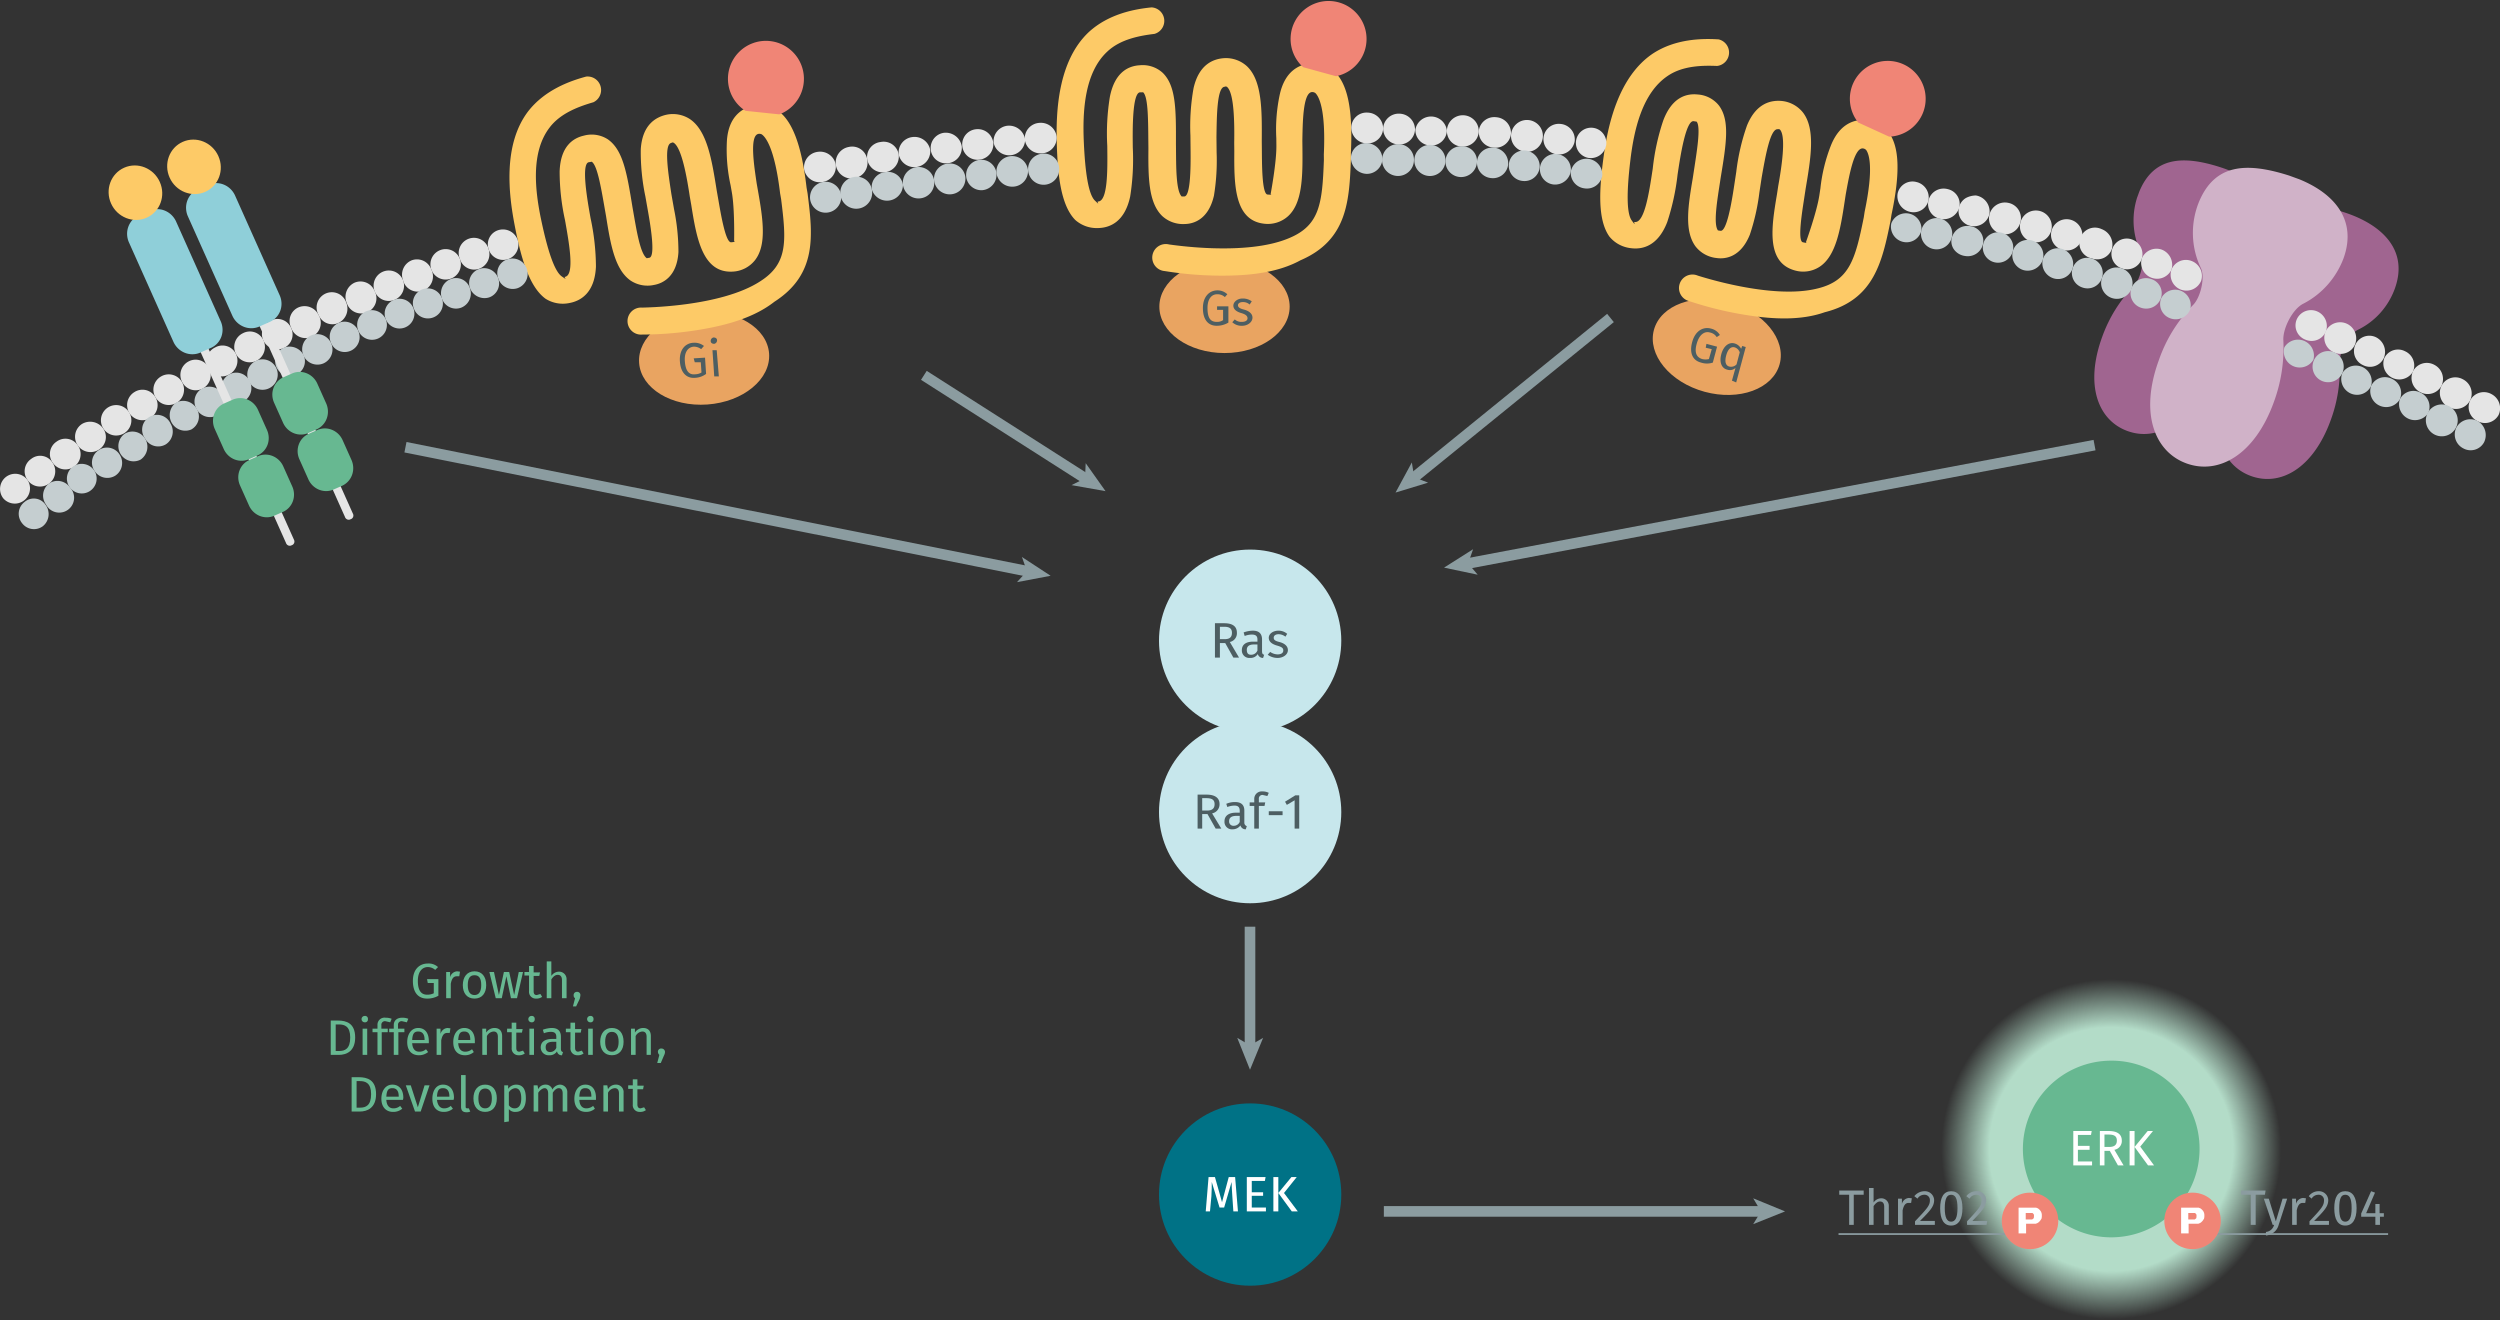 <svg xmlns="http://www.w3.org/2000/svg" xmlns:xlink="http://www.w3.org/1999/xlink" viewBox="0 0 706 372.9"><rect x="0" y="0" width="706" height="372.9" fill="#333333" stroke="none"/><defs><radialGradient id="Dégradé_sans_nom" cx="38.5" cy="38.45" r="38.47" gradientUnits="userSpaceOnUse"><stop offset="0.71" stop-color="#b3dcc8"/><stop offset="0.99" stop-color="#b3dcc8" stop-opacity="0"/></radialGradient><symbol id="canal-ionique-violet" data-name="canal-ionique-violet" viewBox="0 0 51.8 56.7"><path d="M26.9,13c0-7.6-6.4-10.4-14.1-10.1S.3,5.5,0,12.3A13.7,13.7,0,0,0,4.2,22.8c1.3,1.2,1.7,4.8.9,6.4A25.7,25.7,0,0,0,2.8,40c0,9.6,4.7,14.8,10.6,14.8S24,49.6,24,40a26.6,26.6,0,0,0-2.1-10.5c-.8-1.8-.3-5.6,1.1-7A13.5,13.5,0,0,0,26.9,13Z" fill="#a06590"/><path d="M51.8,13c0-7.6-6.4-10.4-14.1-10.1S25.3,5.5,24.9,12.3a13.7,13.7,0,0,0,4.2,10.5c1.3,1.2,1.7,4.8.9,6.4A25.7,25.7,0,0,0,27.7,40c0,9.6,4.7,14.8,10.6,14.8S48.9,49.6,48.9,40a26.6,26.6,0,0,0-2.1-10.5c-.8-1.8-.3-5.6,1.1-7A13.5,13.5,0,0,0,51.8,13Z" fill="#a06590"/><path d="M40.7,11c0-8.3-7-11.4-15.4-11s-13.6,2.8-14,10.2a15,15,0,0,0,4.6,11.5c1.4,1.3,1.9,5.2,1,7a26.7,26.7,0,0,0-2.5,11.8C14.4,51,19.6,56.7,26,56.7S37.6,51,37.6,40.5a28.6,28.6,0,0,0-2.3-11.4c-.9-2-.4-6.1,1.2-7.7A15.5,15.5,0,0,0,40.7,11Z" fill="#d0b2c8"/></symbol><symbol id="protein-kinase-glow-green" data-name="protein-kinase-glow-green" viewBox="0 0 77 76.9"><path d="M74.3,52.6A38.5,38.5,0,1,1,52.6,2.7,38.6,38.6,0,0,1,74.3,52.6Z" fill="url(#Dégradé_sans_nom)"/><path d="M58.3,38.4A19.8,19.8,0,1,1,38.5,18.6,19.7,19.7,0,0,1,58.3,38.4Z" fill="#67b891"/></symbol><symbol id="receptor-GPCR-ligand-2" data-name="receptor-GPCR-ligand-2" viewBox="0 0 59.9 52.7"><path d="M32.3,52.7a68.9,68.9,0,0,1-11.8-1,2.6,2.6,0,1,1,.9-5.1c.2,0,14.7,2.5,23.1-1,5.9-2.4,6.4-6.6,6.8-14.9V29.6c.5-8.9-.9-11.2-1.5-11.8a1,1,0,0,0-.7-.2c-1.7.2-1.8,5.9-1.9,9.3v1.4c0,5.5-.1,10.6-2.9,13.1a5.8,5.8,0,0,1-4.6,1.4c-5.8-.7-5.7-7.7-5.6-14V27.2c.1-3.7.1-9.4-1.2-10.7a.4.4,0,0,0-.5-.1c-1.5,0-1.6,5.6-1.7,9.7V29a41.4,41.4,0,0,1-.6,8.3c-1.1,4.6-4,5.4-5.7,5.4a5.9,5.9,0,0,1-4.3-1.6c-2.6-2.6-2.6-7.4-2.5-13v-.8c0-4.3.1-9.1-.9-10h-.6c-1.5.1-1.5,7.2-1.5,10.2v.4a45.5,45.5,0,0,1-.6,9.4c-1.1,4.9-4,6-6.3,6a6.2,6.2,0,0,1-4.3-1.6C.6,38.8.1,32.8,0,26.8S.4,11.1,6.4,5.6C10.2,2.2,15.1,1.3,18.5,1A2.6,2.6,0,0,1,19,6.1c-2.7.3-6.5.9-9.1,3.3C5.5,13.4,5,20.7,5.2,26.7S6,36.8,7.2,38s.3.2.6.2c1.9,0,1.9-6,1.9-10.3v-.4a43.6,43.6,0,0,1,.6-9.4c1-4.8,3.7-5.9,5.8-6a5.7,5.7,0,0,1,4.4,1.5c2.5,2.5,2.5,6.9,2.4,13.7v.8c0,3.5-.1,8.2,1,9.3h.5c1.2,0,1.3-5.6,1.3-8.7v-3a41.5,41.5,0,0,1,.7-9.1c1.1-4.6,3.9-5.6,6-5.7a6,6,0,0,1,4.3,1.6c2.9,2.8,2.8,8.5,2.7,14.4v1.6c0,2.6-.1,8.6,1,8.7s.6-.1.6-.1,1.2-6,1.2-9.3V26.4a31.8,31.8,0,0,1,.8-8.6c1.1-4.4,3.8-5.5,5.8-5.7a5.8,5.8,0,0,1,4.7,1.6c2.5,2.4,3.5,7.3,3,15.7v1.1c-.4,8-.8,15.6-9.9,19.4C42.3,52.2,37,52.7,32.3,52.7Z" fill="#fdca67"/><path d="M47.5,12.8l6.3,1.8a7.3,7.3,0,1,0-6.3-1.8Z" fill="#f08576"/></symbol><symbol id="receptor-3_2" data-name="receptor-3 2" viewBox="0 0 27.3 93.4"><path d="M5.9,93.4a.9.9,0,0,1-1-1V35.5a.9.9,0,0,1,1-1,.9.9,0,0,1,1,1V92.4A.9.9,0,0,1,5.9,93.4Z" fill="#e5e5e5"/><path d="M7.5,45.2H4.7A4.7,4.7,0,0,1,.1,40.6V15.8a4.7,4.7,0,0,1,4.6-4.6H7.5a4.7,4.7,0,0,1,4.6,4.6V40.6A4.6,4.6,0,0,1,7.5,45.2Z" fill="#8fcfd9"/><path d="M7.2,71.7H5A4.4,4.4,0,0,1,.6,67.3v-5A4.4,4.4,0,0,1,5,57.9H7.2a4.4,4.4,0,0,1,4.4,4.4v5A4.4,4.4,0,0,1,7.2,71.7Z" fill="#67b891"/><path d="M7.2,85.7H5A4.4,4.4,0,0,1,.6,81.3v-5A4.4,4.4,0,0,1,5,71.9H7.2a4.4,4.4,0,0,1,4.4,4.4v5A4.4,4.4,0,0,1,7.2,85.7Z" fill="#67b891"/><path d="M20.9,93.4a.9.9,0,0,1-1-1V35.5a1,1,0,0,1,2,0V92.4A.9.9,0,0,1,20.9,93.4Z" fill="#e5e5e5"/><path d="M22.5,45.2H19.7a4.7,4.7,0,0,1-4.6-4.6V15.8a4.7,4.7,0,0,1,4.6-4.6h2.8a4.7,4.7,0,0,1,4.6,4.6V40.6A4.6,4.6,0,0,1,22.5,45.2Z" fill="#8fcfd9"/><path d="M22.2,71.7H20.1a4.4,4.4,0,0,1-4.4-4.4v-5a4.4,4.4,0,0,1,4.4-4.4h2.2a4.4,4.4,0,0,1,4.4,4.4v5A4.5,4.5,0,0,1,22.2,71.7Z" fill="#67b891"/><path d="M22.2,85.7H20.1a4.4,4.4,0,0,1-4.4-4.4v-5a4.4,4.4,0,0,1,4.4-4.4h2.2a4.4,4.4,0,0,1,4.4,4.4v5A4.5,4.5,0,0,1,22.2,85.7Z" fill="#67b891"/><circle cx="6.2" cy="6.2" r="6.2" fill="#fdca67"/><circle cx="21.1" cy="6.2" r="6.2" fill="#fdca67"/></symbol><symbol id="protein-kinase-non-cisbio-50_" data-name="protein-kinase-non-cisbio-50%" viewBox="0 0 39.6 39.6"><circle cx="19.8" cy="19.8" r="19.8" fill="#c7e7ec"/></symbol><symbol id="protein-kinase-cisbio" data-name="protein-kinase-cisbio" viewBox="0 0 39.6 39.6"><circle cx="19.8" cy="19.8" r="19.8" fill="#007286"/></symbol><symbol id="phospho" data-name="phospho" viewBox="0 0 15.8 15.8"><circle cx="7.9" cy="7.9" r="7.9" fill="#f08576"/><path d="M4.7,4.2H9.6l.5.2a3,3,0,0,1,.8.8,2.1,2.1,0,0,1,.3,1.2,2.8,2.8,0,0,1-.1.9l-.4.6-.4.4-.3.2-.5.2H6.8v2.7H4.7ZM6.8,7.5H8.5l.4-.3C9,7,9,6.8,9,6.5A.7.7,0,0,0,8.9,6l-.3-.3H6.7V7.5Z" fill="#fff"/></symbol></defs><title>phospho-pathway-mapk-erk-64ERKPEG-64ERKPEH-64ERKPEY</title><use width="51.8" height="56.73" transform="matrix(1.4, 0.51, -0.52, 1.43, 610.54, 36.5)" xlink:href="#canal-ionique-violet"/><ellipse cx="196.9" cy="101.3" rx="18.4" ry="13.1" transform="translate(-4.8 14.2) rotate(-4.1)" fill="#e9a461"/><g style="isolation:isolate"><path d="M196.8,97.8l-.8.9a3.3,3.3,0,0,0-2.1-.7c-1.4.1-2.7,1.3-2.5,4.1s1.2,3.9,2.9,3.7a3.7,3.7,0,0,0,1.8-.5l-.2-2.9h-1.7l-.3-1.1,3.2-.2.3,4.6a5.7,5.7,0,0,1-3.1,1.1c-2.4.2-4.1-1.4-4.3-4.7s1.6-5.1,3.8-5.2A4.3,4.3,0,0,1,196.8,97.8Z" transform="translate(2 -0.1)" fill="#4d5e62"/><path d="M200.5,96.2a1,1,0,0,1-.8,1c-.6,0-1-.3-1-.8a1,1,0,0,1,.8-1C200.1,95.4,200.5,95.7,200.5,96.2Zm-.8,10.2-.5-7.4h1.2l.6,7.4Z" transform="translate(2 -0.1)" fill="#4d5e62"/></g><ellipse cx="345.8" cy="86.6" rx="18.4" ry="13.1" fill="#e9a461"/><g style="isolation:isolate"><path d="M344.6,83.2l-.7.8a3,3,0,0,0-2.2-.8c-1.3,0-2.7,1-2.7,3.9s.9,3.9,2.6,3.9a2.9,2.9,0,0,0,1.8-.5V87.6h-1.7v-1h3.2v4.6a6.4,6.4,0,0,1-3.3.9c-2.4,0-3.9-1.7-3.9-5s1.9-5,4.1-5A4,4,0,0,1,344.6,83.2Z" transform="translate(2 -0.1)" fill="#4d5e62"/><path d="M351.5,85.2l-.6.9a2.8,2.8,0,0,0-1.9-.7c-.9,0-1.4.4-1.4.9s.4.9,1.6,1.2,2.5,1,2.5,2.3-1.4,2.3-2.9,2.3a3.8,3.8,0,0,1-2.8-1l.7-.8a2.7,2.7,0,0,0,2,.7c1,0,1.6-.4,1.6-1s-.4-1.1-1.8-1.5-2.2-1.1-2.2-2.1,1.1-2,2.6-2A4.2,4.2,0,0,1,351.5,85.2Z" transform="translate(2 -0.1)" fill="#4d5e62"/></g><ellipse cx="482.8" cy="98.1" rx="13.1" ry="18.4" transform="translate(262.8 537.8) rotate(-74.7)" fill="#e9a461"/><g style="isolation:isolate"><path d="M483.7,94.7l-.9.6a2.9,2.9,0,0,0-1.9-1.3c-1.3-.4-2.9.3-3.7,3s-.1,4,1.5,4.5a4.1,4.1,0,0,0,1.9,0l.8-2.8-1.7-.4.2-1.1,3,.8-1.2,4.5a5.3,5.3,0,0,1-3.3,0c-2.4-.6-3.4-2.7-2.5-5.9s3.2-4.3,5.3-3.7A4,4,0,0,1,483.7,94.7Z" transform="translate(2 -0.1)" fill="#4d5e62"/><path d="M488.3,108.1l-1.2-.5,1-3.6a2.3,2.3,0,0,1-2.3.5c-1.7-.4-2.3-2.2-1.7-4.4s2.1-3.5,3.8-3a3,3,0,0,1,1.8,1.5l.3-.8,1,.3Zm.1-5.1.9-3.4a2.2,2.2,0,0,0-1.4-1.4c-1-.3-1.9.4-2.4,2.2s-.2,2.9.8,3.2A2.1,2.1,0,0,0,488.4,103Z" transform="translate(2 -0.1)" fill="#4d5e62"/></g><g style="isolation:isolate"><g style="isolation:isolate"><path d="M121.7,273.2l-.8.8a3.2,3.2,0,0,0-2.1-.8c-1.4,0-2.8,1.1-2.8,3.9s1,3.9,2.6,3.9a4.1,4.1,0,0,0,1.9-.4v-2.9h-1.7l-.2-1.1h3.2v4.7a6.3,6.3,0,0,1-3.2.8c-2.4,0-4-1.6-4-5s2-4.9,4.2-4.9A3.9,3.9,0,0,1,121.7,273.2Z" transform="translate(2 -0.1)" fill="#67b891"/><path d="M127.9,274.5l-.2,1.3H127c-.9,0-1.4.6-1.7,2.1V282H124v-7.4h1.1v1.5a2.2,2.2,0,0,1,2-1.7Z" transform="translate(2 -0.1)" fill="#67b891"/><path d="M135.3,278.3c0,2.3-1.2,3.8-3.3,3.8s-3.3-1.5-3.3-3.8,1.2-3.9,3.3-3.9S135.3,275.9,135.3,278.3Zm-5.2,0c0,1.9.7,2.8,1.9,2.8s1.9-.9,1.9-2.8-.6-2.8-1.9-2.8S130.1,276.4,130.1,278.3Z" transform="translate(2 -0.1)" fill="#67b891"/><path d="M142.3,282l-1.3-6.2-1.3,6.2H138l-1.8-7.4h1.3l1.4,6.5,1.4-6.5h1.5l1.4,6.5,1.3-6.5h1.2L144,282Z" transform="translate(2 -0.1)" fill="#67b891"/><path d="M149.4,282.1a1.9,1.9,0,0,1-2-2.1v-4.4h-1.3v-1h1.3v-1.7h1.3v1.8h1.8l-.2,1h-1.6V280c0,.7.2,1.1.9,1.1l1-.3.5.8A2.6,2.6,0,0,1,149.4,282.1Z" transform="translate(2 -0.1)" fill="#67b891"/><path d="M158,276.7V282h-1.3v-5.1c0-1.1-.5-1.5-1.2-1.5s-1.3.5-1.8,1.3V282h-1.3V271.6h1.3v4.1a2.6,2.6,0,0,1,2.2-1.2A2.1,2.1,0,0,1,158,276.7Z" transform="translate(2 -0.1)" fill="#67b891"/><path d="M161.9,281.2a5.8,5.8,0,0,1-.2,1l-1,2.1h-.9l.6-2.3a.9.9,0,0,1-.4-.8.9.9,0,0,1,.9-1A.9.9,0,0,1,161.9,281.2Z" transform="translate(2 -0.1)" fill="#67b891"/></g><g style="isolation:isolate"><path d="M98.3,293.1c0,3.9-2.5,4.9-4.6,4.9H91.4v-9.7h2C95.9,288.3,98.3,289.1,98.3,293.1Zm-5.5,3.8h1c1.6,0,3.1-.6,3.1-3.8s-1.6-3.7-3.2-3.7h-.9Z" transform="translate(2 -0.1)" fill="#67b891"/><path d="M101.9,287.9a.8.8,0,0,1-.9.9.9.9,0,0,1,0-1.8A.8.8,0,0,1,101.9,287.9ZM100.4,298v-7.4h1.3V298Z" transform="translate(2 -0.1)" fill="#67b891"/><path d="M105.7,289.6v1h1.8v1h-1.7V298h-1.2v-6.4h-1.4v-1h1.4v-1a2,2,0,0,1,2.3-2.1,4.7,4.7,0,0,1,1.7.3l-.4,1-1.3-.3A1,1,0,0,0,105.7,289.6Z" transform="translate(2 -0.1)" fill="#67b891"/><path d="M110.4,289.6v1h1.8v1h-1.7V298h-1.3v-6.4h-1.3v-1h1.3v-1c0-1.3.9-2.1,2.4-2.1a4.7,4.7,0,0,1,1.7.3l-.4,1-1.3-.3A1,1,0,0,0,110.4,289.6Z" transform="translate(2 -0.1)" fill="#67b891"/><path d="M119.1,294.7h-4.7c.1,1.7.9,2.4,2,2.4a2.8,2.8,0,0,0,1.9-.7l.6.8a4.1,4.1,0,0,1-2.6.9c-2.1,0-3.3-1.4-3.3-3.7s1.2-4,3.1-4,3,1.4,3,3.7Zm-1.2-1c0-1.5-.6-2.3-1.8-2.3s-1.6.7-1.7,2.4h3.5Z" transform="translate(2 -0.1)" fill="#67b891"/><path d="M125.2,290.5l-.2,1.3h-.7c-.9,0-1.4.6-1.7,2.1V298h-1.3v-7.4h1.1v1.5a2.2,2.2,0,0,1,2-1.7Z" transform="translate(2 -0.1)" fill="#67b891"/><path d="M132.1,294.7h-4.7c.1,1.7.9,2.4,2,2.4a3,3,0,0,0,1.9-.7l.5.8a3.7,3.7,0,0,1-2.5.9c-2.1,0-3.3-1.4-3.3-3.7s1.2-4,3.1-4,3,1.4,3,3.7Zm-1.3-1c0-1.5-.5-2.3-1.7-2.3s-1.6.7-1.7,2.4h3.4Z" transform="translate(2 -0.1)" fill="#67b891"/><path d="M139.8,292.7V298h-1.2v-5.1c0-1.1-.5-1.5-1.2-1.5a2.3,2.3,0,0,0-1.9,1.3V298h-1.3v-7.4h1.1v1.1a2.8,2.8,0,0,1,2.3-1.3C139.1,290.4,139.8,291.3,139.8,292.7Z" transform="translate(2 -0.1)" fill="#67b891"/><path d="M144.5,298.1a1.9,1.9,0,0,1-2-2.1v-4.4h-1.3v-1h1.3v-1.7h1.3v1.8h1.8l-.2,1h-1.6V296c0,.7.2,1.1.9,1.1l1-.3.5.8A2.6,2.6,0,0,1,144.5,298.1Z" transform="translate(2 -0.1)" fill="#67b891"/><path d="M149,287.9a.8.8,0,0,1-.9.9.9.9,0,0,1,0-1.8A.8.8,0,0,1,149,287.9ZM147.5,298v-7.4h1.3V298Z" transform="translate(2 -0.1)" fill="#67b891"/><path d="M157,297.2l-.3.9a1.3,1.3,0,0,1-1.4-1.1,2.4,2.4,0,0,1-2.2,1.1,2.2,2.2,0,0,1-2.4-2.2c0-1.6,1.2-2.4,3.3-2.4h1.1v-.6c0-1-.5-1.4-1.5-1.4a5.1,5.1,0,0,0-2,.4l-.3-1a7.9,7.9,0,0,1,2.5-.5c1.8,0,2.6.9,2.6,2.5v3.3C156.4,296.9,156.6,297.1,157,297.2Zm-1.9-1.2v-1.7h-.9q-2.1,0-2.1,1.5c0,.9.4,1.4,1.3,1.4A1.9,1.9,0,0,0,155.1,296Z" transform="translate(2 -0.1)" fill="#67b891"/><path d="M161.1,298.1a1.9,1.9,0,0,1-2-2.1v-4.4h-1.3v-1h1.3v-1.7h1.3v1.8h1.8l-.2,1h-1.6V296c0,.7.3,1.1.9,1.1l1-.3.5.8A2.5,2.5,0,0,1,161.1,298.1Z" transform="translate(2 -0.1)" fill="#67b891"/><path d="M165.6,287.9a.8.8,0,0,1-.9.9.9.9,0,1,1,0-1.8A.8.8,0,0,1,165.6,287.9ZM164.1,298v-7.4h1.3V298Z" transform="translate(2 -0.1)" fill="#67b891"/><path d="M174.1,294.3c0,2.3-1.2,3.8-3.3,3.8s-3.3-1.5-3.3-3.8,1.2-3.9,3.3-3.9S174.1,291.9,174.1,294.3Zm-5.2,0c0,1.9.7,2.8,1.9,2.8s1.9-.9,1.9-2.8-.7-2.8-1.9-2.8S168.9,292.4,168.9,294.3Z" transform="translate(2 -0.1)" fill="#67b891"/><path d="M181.8,292.7V298h-1.2v-5.1c0-1.1-.5-1.5-1.2-1.5a2.3,2.3,0,0,0-1.9,1.3V298h-1.3v-7.4h1.1v1.1a2.8,2.8,0,0,1,2.3-1.3C181.1,290.4,181.8,291.3,181.8,292.7Z" transform="translate(2 -0.1)" fill="#67b891"/><path d="M185.8,297.2a2.6,2.6,0,0,1-.3,1l-.9,2.1h-1l.6-2.3a1.2,1.2,0,0,1-.4-.8.9.9,0,0,1,1-1A1,1,0,0,1,185.8,297.2Z" transform="translate(2 -0.1)" fill="#67b891"/></g><g style="isolation:isolate"><path d="M104.2,309.1c0,3.9-2.5,4.9-4.6,4.9H97.3v-9.7h2C101.8,304.3,104.2,305.1,104.2,309.1Zm-5.5,3.8h1c1.6,0,3.1-.6,3.1-3.8s-1.6-3.7-3.2-3.7h-.9Z" transform="translate(2 -0.1)" fill="#67b891"/><path d="M111.8,310.7h-4.7c.1,1.7.9,2.4,2,2.4a2.8,2.8,0,0,0,1.9-.7l.6.8a3.9,3.9,0,0,1-2.6.9c-2,0-3.3-1.4-3.3-3.7s1.2-4,3.1-4,3.1,1.4,3.1,3.7C111.9,310.3,111.8,310.6,111.8,310.7Zm-1.2-1c0-1.5-.6-2.3-1.8-2.3s-1.6.7-1.7,2.4h3.5Z" transform="translate(2 -0.1)" fill="#67b891"/><path d="M115.2,314l-2.6-7.4H114l2,6.2,1.9-6.2h1.4l-2.5,7.4Z" transform="translate(2 -0.1)" fill="#67b891"/><path d="M126.1,310.7h-4.7c.2,1.7,1,2.4,2,2.4a2.8,2.8,0,0,0,1.9-.7l.6.8a3.9,3.9,0,0,1-2.6.9c-2,0-3.2-1.4-3.2-3.7s1.1-4,3-4,3.1,1.4,3.1,3.7C126.2,310.3,126.1,310.6,126.1,310.7Zm-1.2-1c0-1.5-.6-2.3-1.8-2.3s-1.6.7-1.7,2.4h3.5Z" transform="translate(2 -0.1)" fill="#67b891"/><path d="M130,313.1h.4l.4.9a2.2,2.2,0,0,1-1.1.2c-1,0-1.5-.5-1.5-1.6v-8.9h1.3v9C129.5,312.9,129.6,313.1,130,313.1Z" transform="translate(2 -0.1)" fill="#67b891"/><path d="M138.3,310.3c0,2.3-1.2,3.8-3.3,3.8s-3.3-1.5-3.3-3.8,1.2-3.9,3.3-3.9S138.3,307.9,138.3,310.3Zm-5.2,0c0,1.9.7,2.8,1.9,2.8s1.9-.9,1.9-2.8-.7-2.8-1.9-2.8S133.1,308.4,133.1,310.3Z" transform="translate(2 -0.1)" fill="#67b891"/><path d="M146.5,310.3c0,2.2-.9,3.8-2.9,3.8a2.2,2.2,0,0,1-1.9-.8v3.5l-1.3.2V306.6h1.1v1a2.8,2.8,0,0,1,2.2-1.2C145.8,306.4,146.5,307.9,146.5,310.3Zm-1.3,0c0-1.9-.6-2.9-1.7-2.9a2.3,2.3,0,0,0-1.8,1.2v3.6a1.9,1.9,0,0,0,1.6.9C144.5,313.1,145.2,312.2,145.2,310.3Z" transform="translate(2 -0.1)" fill="#67b891"/><path d="M158.2,308.7V314h-1.3v-5.1c0-1.1-.5-1.5-1.1-1.5s-1.2.5-1.7,1.3V314h-1.3v-5.1c0-1.1-.5-1.5-1-1.5s-1.3.5-1.8,1.3V314h-1.3v-7.4h1.1l.2,1.1a2.2,2.2,0,0,1,2.1-1.3,1.9,1.9,0,0,1,1.9,1.4,2.6,2.6,0,0,1,2.1-1.4A2.1,2.1,0,0,1,158.2,308.7Z" transform="translate(2 -0.1)" fill="#67b891"/><path d="M166.3,310.7h-4.7c.1,1.7.9,2.4,2,2.4a3,3,0,0,0,1.9-.7l.5.8a3.7,3.7,0,0,1-2.5.9c-2.1,0-3.3-1.4-3.3-3.7s1.2-4,3.1-4,3,1.4,3,3.7Zm-1.3-1c0-1.5-.5-2.3-1.7-2.3s-1.6.7-1.7,2.4H165Z" transform="translate(2 -0.1)" fill="#67b891"/><path d="M174.1,308.7V314h-1.3v-5.1c0-1.1-.5-1.5-1.2-1.5a2.3,2.3,0,0,0-1.9,1.3V314h-1.3v-7.4h1.1l.2,1.1a2.5,2.5,0,0,1,2.2-1.3A2.1,2.1,0,0,1,174.1,308.7Z" transform="translate(2 -0.1)" fill="#67b891"/><path d="M178.7,314.1a1.9,1.9,0,0,1-2-2.1v-4.4h-1.3v-1h1.3v-1.7H178v1.8h1.8l-.2,1H178V312c0,.7.3,1.1.9,1.1l1-.3.5.8A2.6,2.6,0,0,1,178.7,314.1Z" transform="translate(2 -0.1)" fill="#67b891"/></g></g><use id="protein-kinase-glow-green-3" data-name="protein-kinase-glow-green" width="77" height="76.89" transform="translate(547.7 276.1) scale(1.26)" xlink:href="#protein-kinase-glow-green"/><g style="isolation:isolate"><path d="M584.8,320.6v3.1h3.3v1.1h-3.3v3.3h4v1.1h-5.3v-9.7h5.2l-.2,1.1Z" transform="translate(2 -0.1)" fill="#fff"/><path d="M592.3,325.1v4.1H591v-9.7h2.5c2.4,0,3.7.9,3.7,2.7a2.5,2.5,0,0,1-2.1,2.6l2.6,4.4h-1.6l-2.3-4.1Zm3.5-2.9c0-1.2-.7-1.7-2.3-1.7h-1.2V324h1.3C595,324,595.8,323.5,595.8,322.2Z" transform="translate(2 -0.1)" fill="#fff"/><path d="M599.4,329.2v-9.7h1.4v9.7Zm6.9,0h-1.7l-3.8-5.2,3.7-4.5H606l-3.6,4.4Z" transform="translate(2 -0.1)" fill="#fff"/></g><line x1="114.5" y1="126.3" x2="290.5" y2="161.4" fill="none" stroke="#8b9ca0" stroke-miterlimit="10" stroke-width="3"/><polygon points="296.7 162.6 287.2 164.4 290 161.3 288.6 157.3 296.7 162.6" fill="#8b9ca0"/><line x1="260.9" y1="106" x2="306.8" y2="135.3" fill="none" stroke="#8b9ca0" stroke-miterlimit="10" stroke-width="3"/><polygon points="312.2 138.7 302.6 137 306.4 135.1 306.6 130.8 312.2 138.7" fill="#8b9ca0"/><line x1="454.8" y1="89.8" x2="399" y2="135.1" fill="none" stroke="#8b9ca0" stroke-miterlimit="10" stroke-width="3"/><polygon points="394.1 139.1 398.7 130.6 399.4 134.8 403.3 136.3 394.1 139.1" fill="#8b9ca0"/><line x1="591.5" y1="125.7" x2="414.1" y2="159.2" fill="none" stroke="#8b9ca0" stroke-miterlimit="10" stroke-width="3"/><polygon points="407.8 160.3 416 155.1 414.6 159.1 417.3 162.3 407.8 160.3" fill="#8b9ca0"/><g style="isolation:isolate"><path d="M521.5,337.5V346h-1.3v-8.5h-2.8v-1.2h6.9v1.2Z" transform="translate(2 -0.1)" fill="#8b9ca0"/><path d="M531.4,340.7V346h-1.3v-5.1c0-1.1-.5-1.5-1.2-1.5s-1.3.6-1.8,1.3V346h-1.3V335.6h1.3v4.1a2.6,2.6,0,0,1,2.2-1.2A2.1,2.1,0,0,1,531.4,340.7Z" transform="translate(2 -0.1)" fill="#8b9ca0"/><path d="M537.9,338.5l-.2,1.3H537c-.9,0-1.4.7-1.7,2.1V346H534v-7.4h1.1v1.5a2.2,2.2,0,0,1,2-1.7Z" transform="translate(2 -0.1)" fill="#8b9ca0"/><path d="M544.2,339c0,1.8-1.1,3-4,5.9h4.2V346h-5.6v-1c3.3-3.5,4.2-4.4,4.2-5.9a1.5,1.5,0,0,0-1.6-1.6,2.2,2.2,0,0,0-1.9,1.1l-.9-.7a3.7,3.7,0,0,1,2.9-1.4A2.6,2.6,0,0,1,544.2,339Z" transform="translate(2 -0.1)" fill="#8b9ca0"/><path d="M552.2,341.3c0,3.1-1.1,4.9-3.2,4.9s-3.1-1.8-3.1-4.9,1-4.8,3.1-4.8S552.2,338.2,552.2,341.3Zm-5,0c0,2.8.7,3.8,1.8,3.8s1.8-1,1.8-3.8-.6-3.8-1.8-3.8S547.2,338.6,547.2,341.3Z" transform="translate(2 -0.1)" fill="#8b9ca0"/><path d="M558.9,339c0,1.8-1.1,3-3.9,5.9h4.2L559,346h-5.5v-1c3.3-3.5,4.1-4.4,4.1-5.9a1.4,1.4,0,0,0-1.5-1.6,2.2,2.2,0,0,0-1.9,1.1l-.9-.7a3.5,3.5,0,0,1,2.8-1.4A2.5,2.5,0,0,1,558.9,339Z" transform="translate(2 -0.1)" fill="#8b9ca0"/></g><use width="59.9" height="52.68" transform="matrix(1.45, 0.22, -0.22, 1.45, 458.71, 5.6)" xlink:href="#receptor-GPCR-ligand-2"/><use width="59.9" height="52.68" transform="translate(298 0.9) rotate(-0.6) scale(1.47)" xlink:href="#receptor-GPCR-ligand-2"/><use width="59.9" height="52.68" transform="translate(138.5 24.9) rotate(-10) scale(1.47)" xlink:href="#receptor-GPCR-ligand-2"/><path d="M654.8,93.8A4.4,4.4,0,0,1,649,96a4.3,4.3,0,0,1-2.4-5.7,4.4,4.4,0,0,1,5.9-2.2A4.5,4.5,0,0,1,654.8,93.8Z" transform="translate(2 -0.1)" fill="#e5e5e5"/><path d="M651.3,101.7a4.5,4.5,0,0,1-8.2-3.5,4.5,4.5,0,0,1,8.2,3.5Z" transform="translate(2 -0.1)" fill="#c5ced0"/><path d="M663,97.5a4.4,4.4,0,0,1-5.9,2.1,4.5,4.5,0,0,1-2.4-5.8,4.5,4.5,0,0,1,8.3,3.7Z" transform="translate(2 -0.1)" fill="#e5e5e5"/><path d="M659.5,105.4a4.4,4.4,0,1,1-2.3-5.8A4.4,4.4,0,0,1,659.5,105.4Z" transform="translate(2 -0.1)" fill="#c5ced0"/><path d="M671.2,101.2a4.3,4.3,0,0,1-5.9,2,4.3,4.3,0,1,1,3.6-7.9A4.6,4.6,0,0,1,671.2,101.2Z" transform="translate(2 -0.1)" fill="#e5e5e5"/><path d="M667.6,109.1a4.4,4.4,0,0,1-5.8,2.1,4.5,4.5,0,0,1-2.3-5.8,4.5,4.5,0,0,1,8.1,3.7Z" transform="translate(2 -0.1)" fill="#c5ced0"/><path d="M679.4,105.1a4.5,4.5,0,0,1-8.1-3.8,4.3,4.3,0,0,1,5.9-2A4.4,4.4,0,0,1,679.4,105.1Z" transform="translate(2 -0.1)" fill="#e5e5e5"/><path d="M675.7,112.9a4.5,4.5,0,0,1-8.1-3.8,4.3,4.3,0,0,1,5.9-2A4.4,4.4,0,0,1,675.7,112.9Z" transform="translate(2 -0.1)" fill="#c5ced0"/><path d="M687.5,109a4.4,4.4,0,0,1-5.9,1.9,4.5,4.5,0,0,1-2.2-5.9,4.4,4.4,0,0,1,6-1.9A4.5,4.5,0,0,1,687.5,109Z" transform="translate(2 -0.1)" fill="#e5e5e5"/><path d="M683.7,116.8a4.5,4.5,0,0,1-8-3.9,4.3,4.3,0,0,1,5.9-1.9A4.4,4.4,0,0,1,683.7,116.8Z" transform="translate(2 -0.1)" fill="#c5ced0"/><path d="M695.6,113.1a4.5,4.5,0,0,1-8.1-4.1,4.4,4.4,0,0,1,6-1.8A4.5,4.5,0,0,1,695.6,113.1Z" transform="translate(2 -0.1)" fill="#e5e5e5"/><path d="M691.6,120.8a4.5,4.5,0,1,1-2-6A4.5,4.5,0,0,1,691.6,120.8Z" transform="translate(2 -0.1)" fill="#c5ced0"/><path d="M703.6,117.3a4.4,4.4,0,0,1-6,1.7,4.4,4.4,0,0,1-2-5.9,4.4,4.4,0,0,1,6-1.7A4.5,4.5,0,0,1,703.6,117.3Z" transform="translate(2 -0.1)" fill="#e5e5e5"/><path d="M699.5,125a4.3,4.3,0,0,1-5.9,1.7,4.4,4.4,0,0,1-1.9-5.9,4.5,4.5,0,0,1,6-1.8A4.6,4.6,0,0,1,699.5,125Z" transform="translate(2 -0.1)" fill="#c5ced0"/><path d="M542.6,56.7a4.3,4.3,0,0,1-5.3,3.2,4.5,4.5,0,0,1-3.4-5.2,4.3,4.3,0,0,1,5.3-3.2A4.5,4.5,0,0,1,542.6,56.7Z" transform="translate(2 -0.1)" fill="#e5e5e5"/><path d="M540.6,65.2a4.3,4.3,0,0,1-5.2,3.2,4.4,4.4,0,0,1-3.3-5.2,4.4,4.4,0,0,1,8.5,2Z" transform="translate(2 -0.1)" fill="#c5ced0"/><path d="M551.3,58.7a4.6,4.6,0,0,1-5.4,3.2,4.3,4.3,0,0,1-3.3-5.2,4.4,4.4,0,0,1,5.4-3.2A4.3,4.3,0,0,1,551.3,58.7Z" transform="translate(2 -0.1)" fill="#e5e5e5"/><path d="M549.2,67.1a4.4,4.4,0,0,1-8.6-2,4.4,4.4,0,0,1,8.6,2Z" transform="translate(2 -0.1)" fill="#c5ced0"/><path d="M559.8,60.6a4.5,4.5,0,0,1-5.3,3.3,4.3,4.3,0,0,1-3.3-5.2,4.3,4.3,0,0,1,2-2.7,6.2,6.2,0,0,1,2.8-.7A4.6,4.6,0,0,1,559.8,60.6Z" transform="translate(2 -0.1)" fill="#e5e5e5"/><path d="M558,69a4.4,4.4,0,0,1-5,3.4,4.6,4.6,0,0,1-3.3-2,4,4,0,0,1-.5-3.2,4.6,4.6,0,0,1,5.4-3.2A4.2,4.2,0,0,1,558,69Z" transform="translate(2 -0.1)" fill="#c5ced0"/><path d="M568.6,62.7a4.5,4.5,0,1,1-3.4-5.3A4.4,4.4,0,0,1,568.6,62.7Z" transform="translate(2 -0.1)" fill="#e5e5e5"/><path d="M566.4,71.1a4.3,4.3,0,1,1-3.2-5.3A4.3,4.3,0,0,1,566.4,71.1Z" transform="translate(2 -0.1)" fill="#c5ced0"/><path d="M577.3,65.1a4.5,4.5,0,1,1-3.2-5.4A4.5,4.5,0,0,1,577.3,65.1Z" transform="translate(2 -0.1)" fill="#e5e5e5"/><path d="M574.9,73.4a4.5,4.5,0,0,1-5.4,3,4.4,4.4,0,0,1-3.1-5.3,4.4,4.4,0,0,1,8.5,2.3Z" transform="translate(2 -0.1)" fill="#c5ced0"/><path d="M585.9,67.7a4.4,4.4,0,0,1-8.5-2.6,4.4,4.4,0,0,1,5.5-2.9A4.5,4.5,0,0,1,585.9,67.7Z" transform="translate(2 -0.1)" fill="#e5e5e5"/><path d="M583.3,75.9a4.3,4.3,0,0,1-5.4,2.8,4.5,4.5,0,0,1-3-5.4,4.4,4.4,0,0,1,5.5-2.9A4.5,4.5,0,0,1,583.3,75.9Z" transform="translate(2 -0.1)" fill="#c5ced0"/><path d="M594.4,70.4a4.4,4.4,0,0,1-5.6,2.7,4.4,4.4,0,1,1,2.7-8.3A4.7,4.7,0,0,1,594.4,70.4Z" transform="translate(2 -0.1)" fill="#e5e5e5"/><path d="M591.6,78.6a4.3,4.3,0,0,1-5.5,2.7,4.3,4.3,0,1,1,2.6-8.2A4.3,4.3,0,0,1,591.6,78.6Z" transform="translate(2 -0.1)" fill="#c5ced0"/><path d="M602.8,73.3a4.4,4.4,0,0,1-5.6,2.6,4.3,4.3,0,1,1,2.8-8.2A4.4,4.4,0,0,1,602.8,73.3Z" transform="translate(2 -0.1)" fill="#e5e5e5"/><path d="M600,81.5a4.4,4.4,0,0,1-8.4-2.9,4.3,4.3,0,0,1,5.6-2.7A4.4,4.4,0,0,1,600,81.5Z" transform="translate(2 -0.1)" fill="#c5ced0"/><path d="M611.2,76.3a4.5,4.5,0,0,1-8.4-3.1,4.5,4.5,0,0,1,5.7-2.6A4.6,4.6,0,0,1,611.2,76.3Z" transform="translate(2 -0.1)" fill="#e5e5e5"/><path d="M608.2,84.4a4.4,4.4,0,0,1-5.6,2.6,4.3,4.3,0,0,1-2.7-5.5,4.4,4.4,0,0,1,5.6-2.6A4.2,4.2,0,0,1,608.2,84.4Z" transform="translate(2 -0.1)" fill="#c5ced0"/><path d="M619.6,79.4a4.5,4.5,0,0,1-5.7,2.5,4.5,4.5,0,0,1-2.7-5.6,4.4,4.4,0,0,1,5.7-2.5A4.5,4.5,0,0,1,619.6,79.4Z" transform="translate(2 -0.1)" fill="#e5e5e5"/><path d="M616.5,87.5a4.4,4.4,0,0,1-5.6,2.5,4.3,4.3,0,0,1-2.6-5.6,4.4,4.4,0,0,1,8.2,3.1Z" transform="translate(2 -0.1)" fill="#c5ced0"/><path d="M388.6,36.4a4.4,4.4,0,0,1-4.6,4.2,4.5,4.5,0,0,1-4.4-4.5,4.3,4.3,0,0,1,4.6-4.2A4.5,4.5,0,0,1,388.6,36.4Z" transform="translate(2 -0.1)" fill="#e5e5e5"/><path d="M388.4,45a4.4,4.4,0,0,1-4.5,4.2,4.6,4.6,0,0,1-4.4-4.5,4.3,4.3,0,0,1,4.5-4.2A4.6,4.6,0,0,1,388.4,45Z" transform="translate(2 -0.1)" fill="#c5ced0"/><path d="M397.6,36.7a4.4,4.4,0,0,1-4.6,4.2,4.5,4.5,0,0,1-4.4-4.5,4.4,4.4,0,0,1,4.6-4.2A4.5,4.5,0,0,1,397.6,36.7Z" transform="translate(2 -0.1)" fill="#e5e5e5"/><path d="M397.3,45.3a4.5,4.5,0,1,1-4.3-4.5A4.4,4.4,0,0,1,397.3,45.3Z" transform="translate(2 -0.1)" fill="#c5ced0"/><path d="M406.6,37a4.4,4.4,0,0,1-4.6,4.2,4.4,4.4,0,0,1-4.3-4.5,4.5,4.5,0,0,1,8.9.3Z" transform="translate(2 -0.1)" fill="#e5e5e5"/><path d="M406.2,45.6a4.4,4.4,0,0,1-4.6,4.2,4.4,4.4,0,1,1,4.6-4.2Z" transform="translate(2 -0.1)" fill="#c5ced0"/><path d="M415.6,37.3a4.5,4.5,0,0,1-4.7,4.2,4.4,4.4,0,0,1-4.3-4.5,4.5,4.5,0,0,1,9,.3Z" transform="translate(2 -0.1)" fill="#e5e5e5"/><path d="M415.1,45.9a4.5,4.5,0,0,1-4.6,4.2,4.4,4.4,0,0,1-4.3-4.5,4.4,4.4,0,0,1,4.6-4.2A4.2,4.2,0,0,1,415.1,45.9Z" transform="translate(2 -0.1)" fill="#c5ced0"/><path d="M424.7,37.9a4.4,4.4,0,0,1-4.8,3.9,4.5,4.5,0,0,1-4.3-4.6,4.4,4.4,0,0,1,4.9-4A4.5,4.5,0,0,1,424.7,37.9Z" transform="translate(2 -0.1)" fill="#e5e5e5"/><path d="M423.9,46.5a4.3,4.3,0,0,1-4.7,3.9,4.4,4.4,0,0,1-4.1-4.6,4.3,4.3,0,0,1,4.7-4A4.4,4.4,0,0,1,423.9,46.5Z" transform="translate(2 -0.1)" fill="#c5ced0"/><path d="M433.7,38.8a4.5,4.5,0,1,1-4.1-4.8A4.5,4.5,0,0,1,433.7,38.8Z" transform="translate(2 -0.1)" fill="#e5e5e5"/><path d="M432.8,47.4a4.3,4.3,0,0,1-4.8,3.8,4.3,4.3,0,1,1,.8-8.6A4.5,4.5,0,0,1,432.8,47.4Z" transform="translate(2 -0.1)" fill="#c5ced0"/><path d="M442.7,39.9a4.5,4.5,0,0,1-5,3.8,4.3,4.3,0,1,1,1-8.6A4.4,4.4,0,0,1,442.7,39.9Z" transform="translate(2 -0.1)" fill="#e5e5e5"/><path d="M441.6,48.4a4.5,4.5,0,0,1-4.9,3.8,4.3,4.3,0,1,1,1-8.6A4.4,4.4,0,0,1,441.6,48.4Z" transform="translate(2 -0.1)" fill="#c5ced0"/><path d="M451.6,41a4.4,4.4,0,0,1-5,3.7,4.3,4.3,0,1,1,5-3.7Z" transform="translate(2 -0.1)" fill="#e5e5e5"/><path d="M450.5,49.6a4.4,4.4,0,0,1-5,3.7,4.4,4.4,0,0,1-3.9-4.8,4.5,4.5,0,0,1,8.9,1.1Z" transform="translate(2 -0.1)" fill="#c5ced0"/><path d="M234,46.5a4.4,4.4,0,0,1-3.7,5,4.5,4.5,0,0,1-5.2-3.5,4.4,4.4,0,0,1,3.7-5A4.5,4.5,0,0,1,234,46.5Z" transform="translate(2 -0.1)" fill="#e5e5e5"/><path d="M235.5,55a4.4,4.4,0,0,1-8.7,1.5,4.4,4.4,0,0,1,3.6-5A4.4,4.4,0,0,1,235.5,55Z" transform="translate(2 -0.1)" fill="#c5ced0"/><path d="M242.9,45.1a4.5,4.5,0,1,1-5.2-3.5A4.3,4.3,0,0,1,242.9,45.1Z" transform="translate(2 -0.1)" fill="#e5e5e5"/><path d="M244.2,53.6a4.5,4.5,0,1,1-5.1-3.5A4.3,4.3,0,0,1,244.2,53.6Z" transform="translate(2 -0.1)" fill="#c5ced0"/><path d="M251.8,43.8a4.5,4.5,0,0,1-8.9,1.3,4.3,4.3,0,0,1,3.8-4.9A4.3,4.3,0,0,1,251.8,43.8Z" transform="translate(2 -0.1)" fill="#e5e5e5"/><path d="M253,52.3a4.5,4.5,0,0,1-8.8,1.3,4.3,4.3,0,0,1,3.8-4.9A4.3,4.3,0,0,1,253,52.3Z" transform="translate(2 -0.1)" fill="#c5ced0"/><path d="M260.7,42.5a4.5,4.5,0,0,1-8.9,1.2,4.4,4.4,0,0,1,3.9-4.9A4.5,4.5,0,0,1,260.7,42.5Z" transform="translate(2 -0.1)" fill="#e5e5e5"/><path d="M261.8,51.1a4.4,4.4,0,0,1-8.8,1.2,4.4,4.4,0,0,1,8.8-1.2Z" transform="translate(2 -0.1)" fill="#c5ced0"/><path d="M269.6,41.4a4.4,4.4,0,0,1-3.9,4.8,4.3,4.3,0,1,1-1.1-8.6A4.6,4.6,0,0,1,269.6,41.4Z" transform="translate(2 -0.1)" fill="#e5e5e5"/><path d="M270.6,50a4.4,4.4,0,0,1-8.8,1.1,4.3,4.3,0,0,1,3.9-4.8A4.4,4.4,0,0,1,270.6,50Z" transform="translate(2 -0.1)" fill="#c5ced0"/><path d="M278.5,40.4a4.4,4.4,0,0,1-4,4.8,4.3,4.3,0,1,1-.9-8.6A4.4,4.4,0,0,1,278.5,40.4Z" transform="translate(2 -0.1)" fill="#e5e5e5"/><path d="M279.4,49a4.4,4.4,0,0,1-3.9,4.8,4.3,4.3,0,1,1,3.9-4.8Z" transform="translate(2 -0.1)" fill="#c5ced0"/><path d="M287.5,39.5a4.5,4.5,0,0,1-8.9.9,4.4,4.4,0,0,1,4-4.8A4.6,4.6,0,0,1,287.5,39.5Z" transform="translate(2 -0.1)" fill="#e5e5e5"/><path d="M288.3,48.1a4.4,4.4,0,0,1-4,4.7,4.5,4.5,0,0,1-4.9-3.8,4.4,4.4,0,0,1,4-4.8A4.5,4.5,0,0,1,288.3,48.1Z" transform="translate(2 -0.1)" fill="#c5ced0"/><path d="M296.4,38.7a4.4,4.4,0,0,1-4.1,4.7,4.5,4.5,0,0,1-4.9-3.9,4.4,4.4,0,0,1,4.1-4.7A4.5,4.5,0,0,1,296.4,38.7Z" transform="translate(2 -0.1)" fill="#e5e5e5"/><path d="M297.1,47.4a4.4,4.4,0,1,1-4.8-3.9A4.3,4.3,0,0,1,297.1,47.4Z" transform="translate(2 -0.1)" fill="#c5ced0"/><path d="M5.8,135.7a4.3,4.3,0,0,1-6.9,5.1,4.3,4.3,0,0,1,.9-6.1A4.3,4.3,0,0,1,5.8,135.7Z" transform="translate(2 -0.1)" fill="#e5e5e5"/><path d="M10.9,142.7a4.4,4.4,0,0,1-.8,6,4.2,4.2,0,0,1-5.9-.9,4.2,4.2,0,0,1,.8-6A4,4,0,0,1,10.9,142.7Z" transform="translate(2 -0.1)" fill="#c5ced0"/><path d="M12.8,130.7a4.3,4.3,0,0,1-7,5,4.2,4.2,0,0,1,1-6A4.1,4.1,0,0,1,12.8,130.7Z" transform="translate(2 -0.1)" fill="#e5e5e5"/><path d="M17.8,137.8a4.2,4.2,0,1,1-6.8,4.8,4.3,4.3,0,0,1,.9-6A4.3,4.3,0,0,1,17.8,137.8Z" transform="translate(2 -0.1)" fill="#c5ced0"/><path d="M20,125.9a4.3,4.3,0,1,1-7.1,4.9,4.2,4.2,0,0,1,1.1-6A4.2,4.2,0,0,1,20,125.9Z" transform="translate(2 -0.1)" fill="#e5e5e5"/><path d="M24.7,133.1a4.2,4.2,0,1,1-6-1.3A4.3,4.3,0,0,1,24.7,133.1Z" transform="translate(2 -0.1)" fill="#c5ced0"/><path d="M27.2,121.2a4.2,4.2,0,0,1-1.3,5.9,4.4,4.4,0,0,1-6-1.3,4.3,4.3,0,0,1,1.3-6A4.5,4.5,0,0,1,27.2,121.2Z" transform="translate(2 -0.1)" fill="#e5e5e5"/><path d="M31.8,128.5a4.3,4.3,0,0,1-1.2,5.9,4.3,4.3,0,0,1-5.9-1.3,4.2,4.2,0,0,1,1.2-5.9A4.2,4.2,0,0,1,31.8,128.5Z" transform="translate(2 -0.1)" fill="#c5ced0"/><path d="M34.5,116.6a4.3,4.3,0,1,1-5.9-1.5A4.3,4.3,0,0,1,34.5,116.6Z" transform="translate(2 -0.1)" fill="#e5e5e5"/><path d="M39,124a4.4,4.4,0,0,1-1.3,5.9,4.3,4.3,0,0,1-4.5-7.3A4.2,4.2,0,0,1,39,124Z" transform="translate(2 -0.1)" fill="#c5ced0"/><path d="M41.9,112.3a4.3,4.3,0,0,1-1.5,5.9,4.4,4.4,0,0,1-5.9-1.5,4.3,4.3,0,0,1,1.5-5.9A4.2,4.2,0,0,1,41.9,112.3Z" transform="translate(2 -0.1)" fill="#e5e5e5"/><path d="M46.2,119.8a4.3,4.3,0,0,1-1.4,5.8A4.2,4.2,0,0,1,39,124a4.2,4.2,0,1,1,7.2-4.2Z" transform="translate(2 -0.1)" fill="#c5ced0"/><path d="M49.4,108a4.3,4.3,0,0,1-7.5,4.3,4.3,4.3,0,0,1,1.6-5.9A4.3,4.3,0,0,1,49.4,108Z" transform="translate(2 -0.1)" fill="#e5e5e5"/><path d="M53.6,115.6a4.2,4.2,0,0,1-1.6,5.8,4.4,4.4,0,0,1-4.3-7.6A4.4,4.4,0,0,1,53.6,115.6Z" transform="translate(2 -0.1)" fill="#c5ced0"/><path d="M57,104a4.3,4.3,0,0,1-1.7,5.8,4.3,4.3,0,0,1-5.8-1.7,4.3,4.3,0,0,1,1.7-5.9A4.2,4.2,0,0,1,57,104Z" transform="translate(2 -0.1)" fill="#e5e5e5"/><path d="M61,111.6a4.3,4.3,0,0,1-1.7,5.8,4.3,4.3,0,0,1-5.8-1.8,4.2,4.2,0,0,1,1.6-5.8A4.4,4.4,0,0,1,61,111.6Z" transform="translate(2 -0.1)" fill="#c5ced0"/><path d="M64.6,100a4.4,4.4,0,0,1-1.8,5.8,4.3,4.3,0,1,1-4-7.6A4.2,4.2,0,0,1,64.6,100Z" transform="translate(2 -0.1)" fill="#e5e5e5"/><path d="M68.5,107.7a4.3,4.3,0,0,1-1.8,5.8,4.2,4.2,0,0,1-5.7-1.9,4.3,4.3,0,0,1,1.8-5.8A4.2,4.2,0,0,1,68.5,107.7Z" transform="translate(2 -0.1)" fill="#c5ced0"/><path d="M72.4,96.2a4.4,4.4,0,0,1-2,5.8,4.4,4.4,0,0,1-5.8-2,4.3,4.3,0,0,1,2-5.8A4.2,4.2,0,0,1,72.4,96.2Z" transform="translate(2 -0.1)" fill="#e5e5e5"/><path d="M76,104a4.3,4.3,0,0,1-1.9,5.7A4.3,4.3,0,1,1,76,104Z" transform="translate(2 -0.1)" fill="#c5ced0"/><path d="M80.2,92.7a4.2,4.2,0,0,1-2.1,5.7,4.4,4.4,0,0,1-5.7-2.1,4.2,4.2,0,0,1,2.1-5.7A4.2,4.2,0,0,1,80.2,92.7Z" transform="translate(2 -0.1)" fill="#e5e5e5"/><path d="M83.8,100.5a4.2,4.2,0,1,1-5.7-2.2A4.5,4.5,0,0,1,83.8,100.5Z" transform="translate(2 -0.1)" fill="#c5ced0"/><path d="M88,89.1a4.3,4.3,0,1,1-7.8,3.5,4.2,4.2,0,0,1,2.1-5.7A4.4,4.4,0,0,1,88,89.1Z" transform="translate(2 -0.1)" fill="#e5e5e5"/><path d="M91.5,97a4.3,4.3,0,0,1-2.1,5.7,4.3,4.3,0,0,1-3.5-7.9A4.3,4.3,0,0,1,91.5,97Z" transform="translate(2 -0.1)" fill="#c5ced0"/><path d="M95.8,85.6a4.5,4.5,0,0,1-2.2,5.7A4.2,4.2,0,0,1,88,89.1a4.3,4.3,0,1,1,7.8-3.5Z" transform="translate(2 -0.1)" fill="#e5e5e5"/><path d="M99.2,93.6A4.2,4.2,0,1,1,91.5,97a4.3,4.3,0,0,1,2.1-5.7A4.2,4.2,0,0,1,99.2,93.6Z" transform="translate(2 -0.1)" fill="#c5ced0"/><path d="M103.8,82.3a4.3,4.3,0,1,1-7.9,3.3,4.4,4.4,0,0,1,2.3-5.7A4.3,4.3,0,0,1,103.8,82.3Z" transform="translate(2 -0.1)" fill="#e5e5e5"/><path d="M107,90.4a4.2,4.2,0,1,1-5.6-2.4A4.3,4.3,0,0,1,107,90.4Z" transform="translate(2 -0.1)" fill="#c5ced0"/><path d="M111.8,79.2a4.3,4.3,0,1,1-5.6-2.4A4.3,4.3,0,0,1,111.8,79.2Z" transform="translate(2 -0.1)" fill="#e5e5e5"/><path d="M114.8,87.3a4.2,4.2,0,1,1-5.6-2.5A4.2,4.2,0,0,1,114.8,87.3Z" transform="translate(2 -0.1)" fill="#c5ced0"/><path d="M119.8,76.2a4.3,4.3,0,1,1-8,3,4.4,4.4,0,0,1,2.5-5.6A4.3,4.3,0,0,1,119.8,76.2Z" transform="translate(2 -0.1)" fill="#e5e5e5"/><path d="M122.8,84.3a4.2,4.2,0,1,1-7.9,3,4.2,4.2,0,0,1,2.4-5.5A4.3,4.3,0,0,1,122.8,84.3Z" transform="translate(2 -0.1)" fill="#c5ced0"/><path d="M127.9,73.3a4.3,4.3,0,1,1-5.5-2.6A4.3,4.3,0,0,1,127.9,73.3Z" transform="translate(2 -0.1)" fill="#e5e5e5"/><path d="M130.7,81.5a4.3,4.3,0,0,1-2.5,5.5,4.2,4.2,0,0,1-5.4-2.6,4.3,4.3,0,0,1,2.5-5.5A4.1,4.1,0,0,1,130.7,81.5Z" transform="translate(2 -0.1)" fill="#c5ced0"/><path d="M136,70.5a4.4,4.4,0,0,1-2.7,5.5,4.2,4.2,0,0,1-5.4-2.7,4.3,4.3,0,1,1,8.1-2.8Z" transform="translate(2 -0.1)" fill="#e5e5e5"/><path d="M138.7,78.7a4.2,4.2,0,0,1-2.6,5.4,4.4,4.4,0,0,1-5.4-2.7,4.2,4.2,0,1,1,8-2.7Z" transform="translate(2 -0.1)" fill="#c5ced0"/><path d="M144.2,67.9a4.3,4.3,0,0,1-8.2,2.6,4.2,4.2,0,0,1,2.7-5.4A4.4,4.4,0,0,1,144.2,67.9Z" transform="translate(2 -0.1)" fill="#e5e5e5"/><path d="M146.8,76.1a4.3,4.3,0,0,1-2.7,5.4,4.3,4.3,0,0,1-5.4-2.8,4.1,4.1,0,0,1,2.7-5.4A4.3,4.3,0,0,1,146.8,76.1Z" transform="translate(2 -0.1)" fill="#c5ced0"/><use width="27.3" height="93.4" transform="matrix(1.11, -0.49, 0.51, 1.14, 28.2, 50.39)" xlink:href="#receptor-3_2"/><use id="protein-kinase-non-cisbio-50_3" data-name="protein-kinase-non-cisbio-50%" width="39.6" height="39.6" transform="translate(327.3 155.2) scale(1.3)" xlink:href="#protein-kinase-non-cisbio-50_"/><use id="protein-kinase-cisbio-3" data-name="protein-kinase-cisbio" width="39.6" height="39.6" transform="translate(327.3 311.6) scale(1.3)" xlink:href="#protein-kinase-cisbio"/><g style="isolation:isolate"><path d="M346.3,342.2l-.3-4.4c-.1-1.5-.2-3.1-.2-3.9l-2.1,7.2h-1.3l-2.2-7.2c0,1.1,0,2.6-.1,4l-.4,4.3h-1.2l.8-9.7h1.8l2,7.1,1.9-7.1h1.8l.8,9.7Z" transform="translate(2 -0.1)" fill="#fff"/><path d="M351.5,333.6v3.2h3.2v1h-3.2v3.3h4v1.1h-5.4v-9.7h5.3l-.2,1.1Z" transform="translate(2 -0.1)" fill="#fff"/><path d="M357.6,342.2v-9.7H359v9.7Zm6.9,0h-1.7L359,337l3.7-4.5h1.5l-3.6,4.5Z" transform="translate(2 -0.1)" fill="#fff"/></g><g style="isolation:isolate"><path d="M342.5,181.7v4.1h-1.4v-9.7h2.6q3.6,0,3.6,2.7a2.5,2.5,0,0,1-2,2.6l2.6,4.4h-1.6l-2.3-4.1Zm3.4-2.9c0-1.2-.7-1.7-2.2-1.7h-1.2v3.5h1.3C345.2,180.6,345.9,180.1,345.9,178.8Z" transform="translate(2 -0.1)" fill="#4d5e62"/><path d="M355,185l-.3.9a1.5,1.5,0,0,1-1.5-1.1,2.4,2.4,0,0,1-2.2,1.1,2.1,2.1,0,0,1-2.3-2.2c0-1.6,1.2-2.4,3.2-2.4h1.2v-.6c0-1-.5-1.4-1.6-1.4a5.8,5.8,0,0,0-2,.4l-.3-1a8,8,0,0,1,2.6-.5c1.8,0,2.6.9,2.6,2.5V184C354.4,184.7,354.6,184.9,355,185Zm-1.9-1.2v-1.7h-1c-1.3,0-2,.5-2,1.5s.4,1.4,1.2,1.4A1.9,1.9,0,0,0,353.1,183.8Z" transform="translate(2 -0.1)" fill="#4d5e62"/><path d="M361.5,179.1l-.5.8a3.2,3.2,0,0,0-1.9-.7c-.9,0-1.4.4-1.4,1s.4.9,1.6,1.2,2.4,1,2.4,2.3-1.4,2.2-2.9,2.2a4.7,4.7,0,0,1-2.8-.9l.7-.8a3.8,3.8,0,0,0,2.1.7c1,0,1.6-.4,1.6-1.1s-.4-1-1.8-1.4-2.3-1.1-2.3-2.2,1.2-2,2.7-2A3.7,3.7,0,0,1,361.5,179.1Z" transform="translate(2 -0.1)" fill="#4d5e62"/></g><use id="protein-kinase-non-cisbio-50_6" data-name="protein-kinase-non-cisbio-50%" width="39.6" height="39.6" transform="translate(327.3 203.6) scale(1.3)" xlink:href="#protein-kinase-non-cisbio-50_"/><g style="isolation:isolate"><path d="M337.5,230v4.1h-1.3v-9.6h2.5c2.4,0,3.7.9,3.7,2.7a2.6,2.6,0,0,1-2.1,2.6l2.6,4.3h-1.6L339,230Zm3.5-2.8c0-1.2-.7-1.7-2.3-1.7h-1.2V229h1.4C340.2,229,341,228.5,341,227.2Z" transform="translate(2 -0.1)" fill="#4d5e62"/><path d="M350.1,233.4l-.3.9a1.5,1.5,0,0,1-1.5-1.1,2.7,2.7,0,0,1-2.2,1.1,2.1,2.1,0,0,1-2.3-2.3c0-1.5,1.2-2.4,3.2-2.4h1.1v-.5c0-1.1-.5-1.5-1.5-1.5a5.8,5.8,0,0,0-2,.4l-.3-.9a5.9,5.9,0,0,1,2.5-.5c1.8,0,2.6.9,2.6,2.4v3.4A1,1,0,0,0,350.1,233.4Zm-2-1.2v-1.7h-.9q-2.1,0-2.1,1.5a1.2,1.2,0,0,0,1.3,1.3A1.8,1.8,0,0,0,348.1,232.2Z" transform="translate(2 -0.1)" fill="#4d5e62"/><path d="M353.5,225.7v1h1.8l-.2,1h-1.6v6.4h-1.3v-6.4h-1.3v-1h1.3v-1a2.1,2.1,0,0,1,2.3-2.1,3.7,3.7,0,0,1,1.8.4l-.4.9-1.3-.3A1,1,0,0,0,353.5,225.7Z" transform="translate(2 -0.1)" fill="#4d5e62"/><path d="M360.2,229.2v1.1h-3.9v-1.1Z" transform="translate(2 -0.1)" fill="#4d5e62"/><path d="M363.6,234.1v-8l-2.2,1.3-.5-.9,2.9-1.8h1.1v9.4Z" transform="translate(2 -0.1)" fill="#4d5e62"/></g><line x1="519.2" y1="348.5" x2="570.1" y2="348.5" fill="none" stroke="#8b9ca0" stroke-miterlimit="10" stroke-width="0.5"/><use width="15.8" height="15.8" transform="translate(565.3 336.8) scale(1.01)" xlink:href="#phospho"/><g style="isolation:isolate"><path d="M635,337.5V346h-1.4v-8.5h-2.7v-1.2h6.9l-.2,1.2Z" transform="translate(2 -0.1)" fill="#8b9ca0"/><path d="M637.9,349v-1a2.6,2.6,0,0,0,2.3-2h-.4l-2.5-7.4h1.4l2,6.4,1.9-6.4h1.3l-2.4,7.4A4,4,0,0,1,637.9,349Z" transform="translate(2 -0.1)" fill="#8b9ca0"/><path d="M649.2,338.5l-.2,1.3h-.7c-.9,0-1.4.7-1.7,2.1V346h-1.3v-7.4h1.1v1.5a2.2,2.2,0,0,1,2-1.7Z" transform="translate(2 -0.1)" fill="#8b9ca0"/><path d="M655.5,339c0,1.8-1.1,3-4,5.9h4.2V346h-5.5v-1c3.3-3.5,4.1-4.4,4.1-5.9a1.5,1.5,0,0,0-1.6-1.6,2.2,2.2,0,0,0-1.9,1.1l-.8-.7a3.4,3.4,0,0,1,2.8-1.4A2.6,2.6,0,0,1,655.5,339Z" transform="translate(2 -0.1)" fill="#8b9ca0"/><path d="M663.5,341.3c0,3.1-1.1,4.9-3.2,4.9s-3.1-1.8-3.1-4.9,1-4.8,3.1-4.8S663.5,338.2,663.5,341.3Zm-4.9,0c0,2.8.6,3.8,1.7,3.8s1.8-1,1.8-3.8-.6-3.8-1.8-3.8S658.6,338.6,658.6,341.3Z" transform="translate(2 -0.1)" fill="#8b9ca0"/><path d="M670.1,343.7V346h-1.3v-2.3h-4v-.9l2.8-6.3,1.1.4-2.5,5.8h2.6v-2.6h1.2v2.6h1.2v1Z" transform="translate(2 -0.1)" fill="#8b9ca0"/></g><line x1="623.5" y1="348.5" x2="674.4" y2="348.5" fill="none" stroke="#8b9ca0" stroke-miterlimit="10" stroke-width="0.5"/><use width="15.8" height="15.8" transform="translate(611.2 336.8) scale(1.01)" xlink:href="#phospho"/><line x1="353" y1="261.7" x2="353" y2="295.7" fill="none" stroke="#8b9ca0" stroke-miterlimit="10" stroke-width="3"/><polygon points="353 302.1 349.4 293.1 353 295.2 356.7 293.1 353 302.1" fill="#8b9ca0"/><line x1="390.8" y1="342.1" x2="497.7" y2="342.1" fill="none" stroke="#8b9ca0" stroke-miterlimit="10" stroke-width="3"/><polygon points="504.1 342.1 495.1 345.7 497.3 342.1 495.1 338.4 504.1 342.1" fill="#8b9ca0"/></svg>